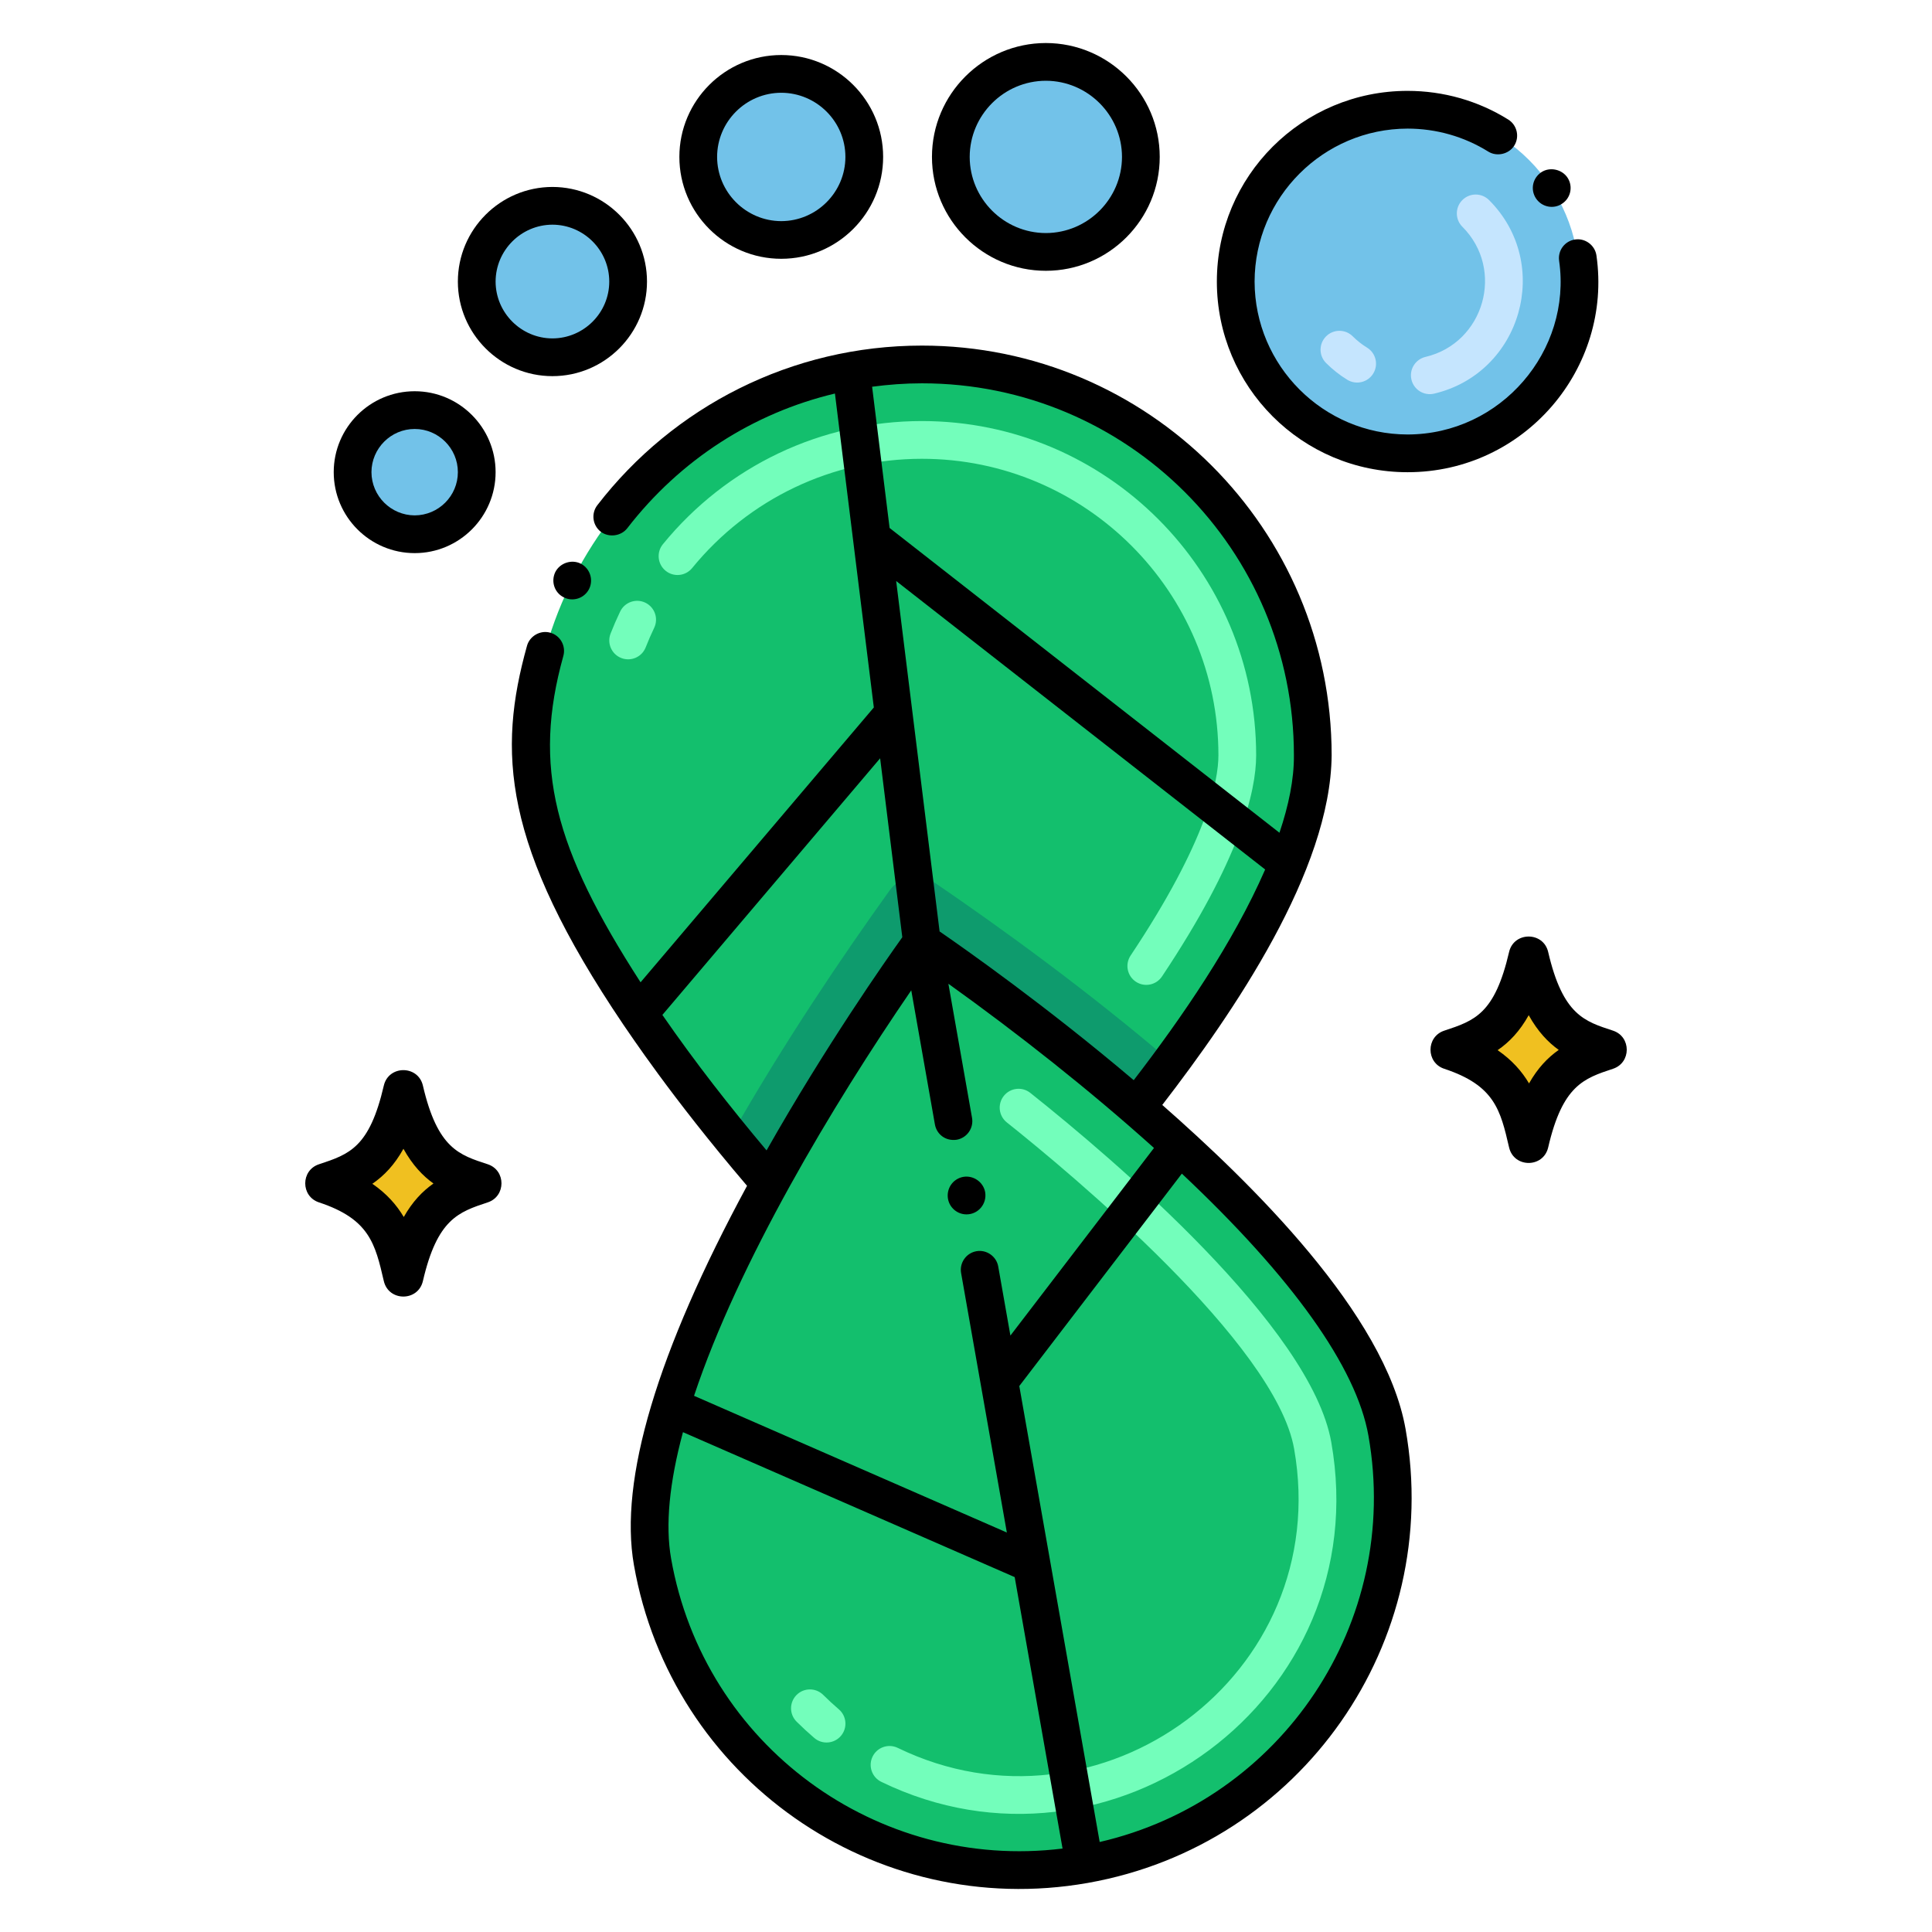 <?xml version="1.0" encoding="UTF-8"?>
<!-- Generator: Adobe Illustrator 24.0.0, SVG Export Plug-In . SVG Version: 6.00 Build 0)  -->
<svg xmlns="http://www.w3.org/2000/svg" xmlns:xlink="http://www.w3.org/1999/xlink" version="1.1" id="Layer_1" x="0px" y="0px" viewBox="0 0 256 256" xml:space="preserve">
<g>
</g>
<g>
	<path fill="#13BF6D" d="M173.947,100.078c0,11.656-8.592,26.796-18.775,40.646c-1.505,2.043-3.032,4.043-4.581,6.011   c-14.602-12.624-28.431-21.882-28.431-21.882S111.667,139.186,102,156.8c-1.71-1.979-3.441-4.054-5.194-6.194   c-13.118-16.108-26.441-36.022-26.441-50.528c0-28.603,23.194-51.786,51.797-51.786C150.764,48.292,173.947,71.475,173.947,100.078   z"></path>
	<path fill="#F0C020" d="M212.899,139.093c-3.961-1.309-8.051-2.453-10.348-12.345c-2.115,9.112-5.504,10.745-10.348,12.345   c7.9,2.61,9.092,6.933,10.348,12.345C204.716,142.109,208.297,140.614,212.899,139.093z"></path>
	<path d="M199.961,152.04c-1.147-4.945-1.905-8.212-8.591-10.421c-2.43-0.803-2.424-4.25,0-5.051   c4.025-1.33,6.684-2.209,8.591-10.422c0.633-2.73,4.546-2.737,5.181,0c1.95,8.399,4.863,9.193,8.591,10.421   c2.43,0.803,2.424,4.25,0,5.051c-3.881,1.282-6.686,2.209-8.591,10.421C204.506,154.782,200.598,154.783,199.961,152.04z    M198.441,139.154c1.914,1.314,3.222,2.815,4.164,4.403c1.141-2.017,2.462-3.405,3.934-4.439c-1.411-1.01-2.778-2.44-3.977-4.601   C201.375,136.65,199.989,138.092,198.441,139.154z"></path>
	<path fill="#F0C020" d="M63.796,156.796c-3.961-1.309-8.051-2.453-10.348-12.345c-2.115,9.112-5.504,10.745-10.348,12.345   c7.9,2.61,9.092,6.933,10.348,12.345C55.613,159.812,59.194,158.317,63.796,156.796z"></path>
	<path d="M50.857,169.743c-1.147-4.945-1.905-8.212-8.591-10.421c-2.43-0.803-2.424-4.25,0-5.051   c4.025-1.33,6.684-2.209,8.591-10.422c0.633-2.73,4.546-2.737,5.181,0c1.95,8.399,4.863,9.193,8.591,10.421   c2.43,0.803,2.424,4.25,0,5.051c-3.881,1.282-6.686,2.209-8.591,10.421C55.402,172.485,51.494,172.486,50.857,169.743z    M49.337,156.857c1.914,1.314,3.222,2.815,4.164,4.403c1.141-2.017,2.462-3.405,3.934-4.439c-1.411-1.01-2.778-2.44-3.977-4.601   C52.272,154.354,50.886,155.795,49.337,156.857z"></path>
	<path fill="#0E9B6D" d="M155.173,140.724c-1.505,2.043-3.032,4.043-4.581,6.011c-14.602-12.624-28.431-21.882-28.431-21.882   S111.667,139.186,102,156.8c-1.71-1.979-3.441-4.054-5.194-6.194c7.011-12.366,14.828-23.914,21.086-32.635   c1.366-1.903,3.989-2.366,5.914-1.043C132.785,123.057,144.237,131.369,155.173,140.724z"></path>
	<circle fill="#72C2E9" cx="103.521" cy="20.793" r="11.003"></circle>
	<path fill="#13BF6D" d="M143.7,247.038c-26.872,4.742-52.506-13.204-57.238-40.087C84.139,193.768,92.688,173.757,102,156.8   c9.667-17.613,20.162-31.947,20.162-31.947s13.828,9.258,28.431,21.882c15,12.946,30.796,29.441,33.194,43.065   C188.528,216.672,170.582,242.296,143.7,247.038z"></path>
	<circle fill="#72C2E9" cx="54.946" cy="62.565" r="8.225"></circle>
	<circle fill="#72C2E9" cx="73.203" cy="37.308" r="10.032"></circle>
	<circle fill="#72C2E9" cx="138.578" cy="20.793" r="12.589"></circle>
	<circle fill="#72C2E9" cx="186.51" cy="37.308" r="22.768"></circle>
	<path fill="#73FEBB" d="M150.503,130.081c-1.148-0.766-1.458-2.318-0.692-3.467c10.125-15.175,11.636-23.139,11.636-26.535   c0-21.663-17.624-39.286-39.286-39.286c-11.836,0.001-22.935,5.279-30.45,14.481c-0.873,1.07-2.448,1.229-3.518,0.354   c-1.069-0.873-1.228-2.448-0.354-3.518c8.469-10.369,20.979-16.317,34.322-16.318c24.419,0,44.286,19.867,44.286,44.286   c0,4.84-2.165,13.853-12.477,29.311C153.206,130.533,151.656,130.85,150.503,130.081z M82.319,87.19   c-1.285-0.504-1.918-1.955-1.414-3.24c0.386-0.985,0.813-1.967,1.268-2.917c0.596-1.245,2.09-1.772,3.334-1.175   c1.246,0.596,1.771,2.089,1.175,3.334c-0.403,0.842-0.781,1.711-1.124,2.584C85.055,87.063,83.603,87.694,82.319,87.19z"></path>
	<path fill="#73FEBB" d="M116.775,236.102c-1.242-0.603-1.76-2.099-1.156-3.341c0.603-1.242,2.099-1.759,3.341-1.156   c26.74,12.99,57.814-9.639,52.516-39.636c-2.457-13.956-29.759-36.627-38.068-43.244c-1.08-0.86-1.259-2.433-0.398-3.513   c0.86-1.08,2.434-1.259,3.513-0.398c11.096,8.834,37.193,31.03,39.878,46.286C182.422,225.165,147.111,250.841,116.775,236.102z    M107.9,230.292c-0.806-0.689-1.595-1.417-2.345-2.163c-0.979-0.974-0.982-2.557-0.008-3.536c0.974-0.979,2.557-0.982,3.536-0.008   c0.661,0.657,1.356,1.299,2.066,1.906c1.049,0.897,1.173,2.476,0.276,3.525C110.528,231.065,108.95,231.189,107.9,230.292z"></path>
	<path fill="#C5E5FE" d="M187.022,50.301c-0.316-1.344,0.517-2.69,1.86-3.007c7.763-1.829,10.58-11.555,4.888-17.248   c-0.976-0.977-0.976-2.559,0-3.536s2.559-0.976,3.536,0c8.466,8.467,4.284,22.927-7.277,25.65   C188.69,52.477,187.34,51.649,187.022,50.301z M178.522,50.321c-1.016-0.624-1.961-1.37-2.809-2.218   c-0.977-0.976-0.977-2.559,0-3.535c0.976-0.977,2.56-0.977,3.535,0c0.571,0.571,1.207,1.073,1.89,1.492   c1.177,0.722,1.545,2.262,0.822,3.438C181.241,50.672,179.703,51.046,178.522,50.321z"></path>
	<path d="M130.54,157.971c-0.24-1.34-1.55-2.26-2.9-2.03c-1.364,0.248-2.258,1.526-2.03,2.9c0.21,1.2,1.25,2.07,2.46,2.07   C129.629,160.911,130.795,159.505,130.54,157.971z"></path>
	<path d="M73.58,75.801c-0.603,1.249-0.117,2.731,1.12,3.35c1.191,0.613,2.718,0.159,3.36-1.11c0.61-1.23,0.11-2.74-1.12-3.36   C75.73,74.081,74.19,74.601,73.58,75.801z"></path>
	<path d="M98.987,157.125C87.065,179.178,82.01,196.092,84,207.384c4.97,28.242,31.847,47.089,60.103,42.12   c0.012-0.002,0.024-0.002,0.036-0.003c0.011-0.002,0.021-0.007,0.032-0.009c28.238-5.002,47.062-31.88,42.076-60.125   c-2.69-15.283-20.496-32.643-32.24-42.957c9.413-12.21,22.312-31.022,22.442-46.328c0-30.035-24.352-54.29-54.29-54.29   c-17.263,0-32.931,8.083-43.01,21.15c-0.84,1.09-0.64,2.66,0.45,3.51c1.07,0.81,2.69,0.6,3.51-0.45   c7.016-9.085,16.692-15.279,27.524-17.858l2.406,19.42c0.001,0.009,0,0.018,0.001,0.028c0.001,0.01,0.005,0.019,0.006,0.028   l2.741,22.122l-30.909,36.417c-11.465-17.772-14.336-28.515-10.228-43.257c0.36-1.33-0.42-2.71-1.75-3.07   c-1.3-0.37-2.71,0.44-3.07,1.74c-3.887,13.951-3.341,26.343,12.778,50.214C83.328,136.785,88.751,145.124,98.987,157.125z    M120.746,131.222l3.134,17.769c0.22,1.256,1.361,2.249,2.89,2.03c1.36-0.24,2.27-1.54,2.03-2.9l-3.134-17.769   c9.221,6.599,18.745,14.117,27.243,21.761l-19.025,24.857l-1.613-9.148c-0.23-1.34-1.54-2.27-2.89-2.03   c-1.36,0.24-2.27,1.54-2.03,2.9l6.061,34.374l-41.448-18.114C97.836,167.315,110.304,146.457,120.746,131.222z M88.924,206.518   c-0.779-4.42-0.234-10.056,1.572-16.749l43.956,19.206l6.342,35.968C116.252,247.965,93.287,231.3,88.924,206.518z    M156.602,155.513c14.618,13.75,23.127,25.657,24.722,34.722c4.381,24.824-11.556,48.292-35.61,53.839   c-1.475-8.367-9.286-52.668-10.652-60.418L156.602,155.513z M150.224,143.13c-11.646-9.878-22.524-17.509-25.723-19.708   l-5.753-46.434l48.894,38.224C163.392,124.954,156.648,134.772,150.224,143.13z M115.559,51.244   c2.17-0.288,4.371-0.453,6.601-0.453c27.236,0,49.29,22.057,49.29,49.29c0.028,3.168-0.702,6.661-1.915,10.262L117.877,69.96   L115.559,51.244z M116.622,100.478l2.938,23.711c-2.183,3.055-10.169,14.441-17.987,28.246c-4.85-5.781-9.423-11.607-13.804-17.953   L116.622,100.478z"></path>
	<path d="M54.95,73.291c5.91,0,10.72-4.81,10.72-10.73c0-5.91-4.81-10.72-10.72-10.72c-5.92,0-10.73,4.81-10.73,10.72   C44.22,68.481,49.03,73.291,54.95,73.291z M54.95,56.841c3.15,0,5.72,2.57,5.72,5.72c0,3.16-2.57,5.72-5.72,5.73   c-3.15-0.01-5.72-2.57-5.73-5.73C49.23,59.411,51.8,56.841,54.95,56.841z"></path>
	<path d="M85.73,37.311c0-6.91-5.62-12.53-12.53-12.54c-6.91,0.01-12.53,5.63-12.53,12.54c0,6.9,5.62,12.53,12.53,12.53   C80.11,49.841,85.73,44.211,85.73,37.311z M65.67,37.311c0.01-4.15,3.39-7.53,7.53-7.54c4.15,0.01,7.53,3.39,7.53,7.54   c0,4.14-3.38,7.52-7.53,7.53C69.06,44.831,65.68,41.451,65.67,37.311z"></path>
	<path d="M90.02,20.791c0,7.45,6.06,13.5,13.5,13.5c7.44,0,13.5-6.05,13.5-13.5c0-7.44-6.06-13.5-13.5-13.5   C96.08,7.291,90.02,13.351,90.02,20.791z M112.02,20.791c0,4.68-3.82,8.5-8.5,8.51c-4.68-0.01-8.49-3.83-8.5-8.51   c0.01-4.68,3.82-8.49,8.5-8.5C108.2,12.301,112.02,16.111,112.02,20.791z"></path>
	<path d="M123.49,20.791c0,8.32,6.77,15.09,15.09,15.09c8.32,0,15.09-6.77,15.09-15.09c0-8.32-6.77-15.08-15.09-15.09   C130.26,5.711,123.49,12.471,123.49,20.791z M148.67,20.791c-0.01,5.55-4.54,10.08-10.09,10.09c-5.56-0.01-10.08-4.54-10.09-10.09   c0.01-5.55,4.53-10.08,10.09-10.09C144.13,10.711,148.66,15.241,148.67,20.791z"></path>
	<path d="M206.97,27.001c1.171-0.753,1.491-2.303,0.74-3.45c-0.73-1.12-2.34-1.47-3.46-0.74c-1.164,0.769-1.495,2.285-0.74,3.46   C204.313,27.483,205.887,27.732,206.97,27.001z"></path>
	<path d="M186.51,17.041c3.79,0,7.49,1.05,10.7,3.05c1.14,0.71,2.74,0.33,3.44-0.8c0.73-1.17,0.37-2.72-0.8-3.45   c-3.99-2.49-8.6-3.8-13.34-3.8c-13.946,0-25.27,11.273-25.27,25.27c0,13.934,11.273,25.26,25.27,25.26   c15.523,0,27.157-13.784,25.03-28.7c-0.18-1.35-1.46-2.33-2.81-2.14c-1.37,0.186-2.327,1.438-2.14,2.81c0,0,0,0,0,0.01   c1.721,11.927-7.716,23.009-20.08,23.02c-11.16-0.01-20.25-9.11-20.27-20.26C166.26,26.151,175.35,17.061,186.51,17.041z"></path>
</g>
</svg>
